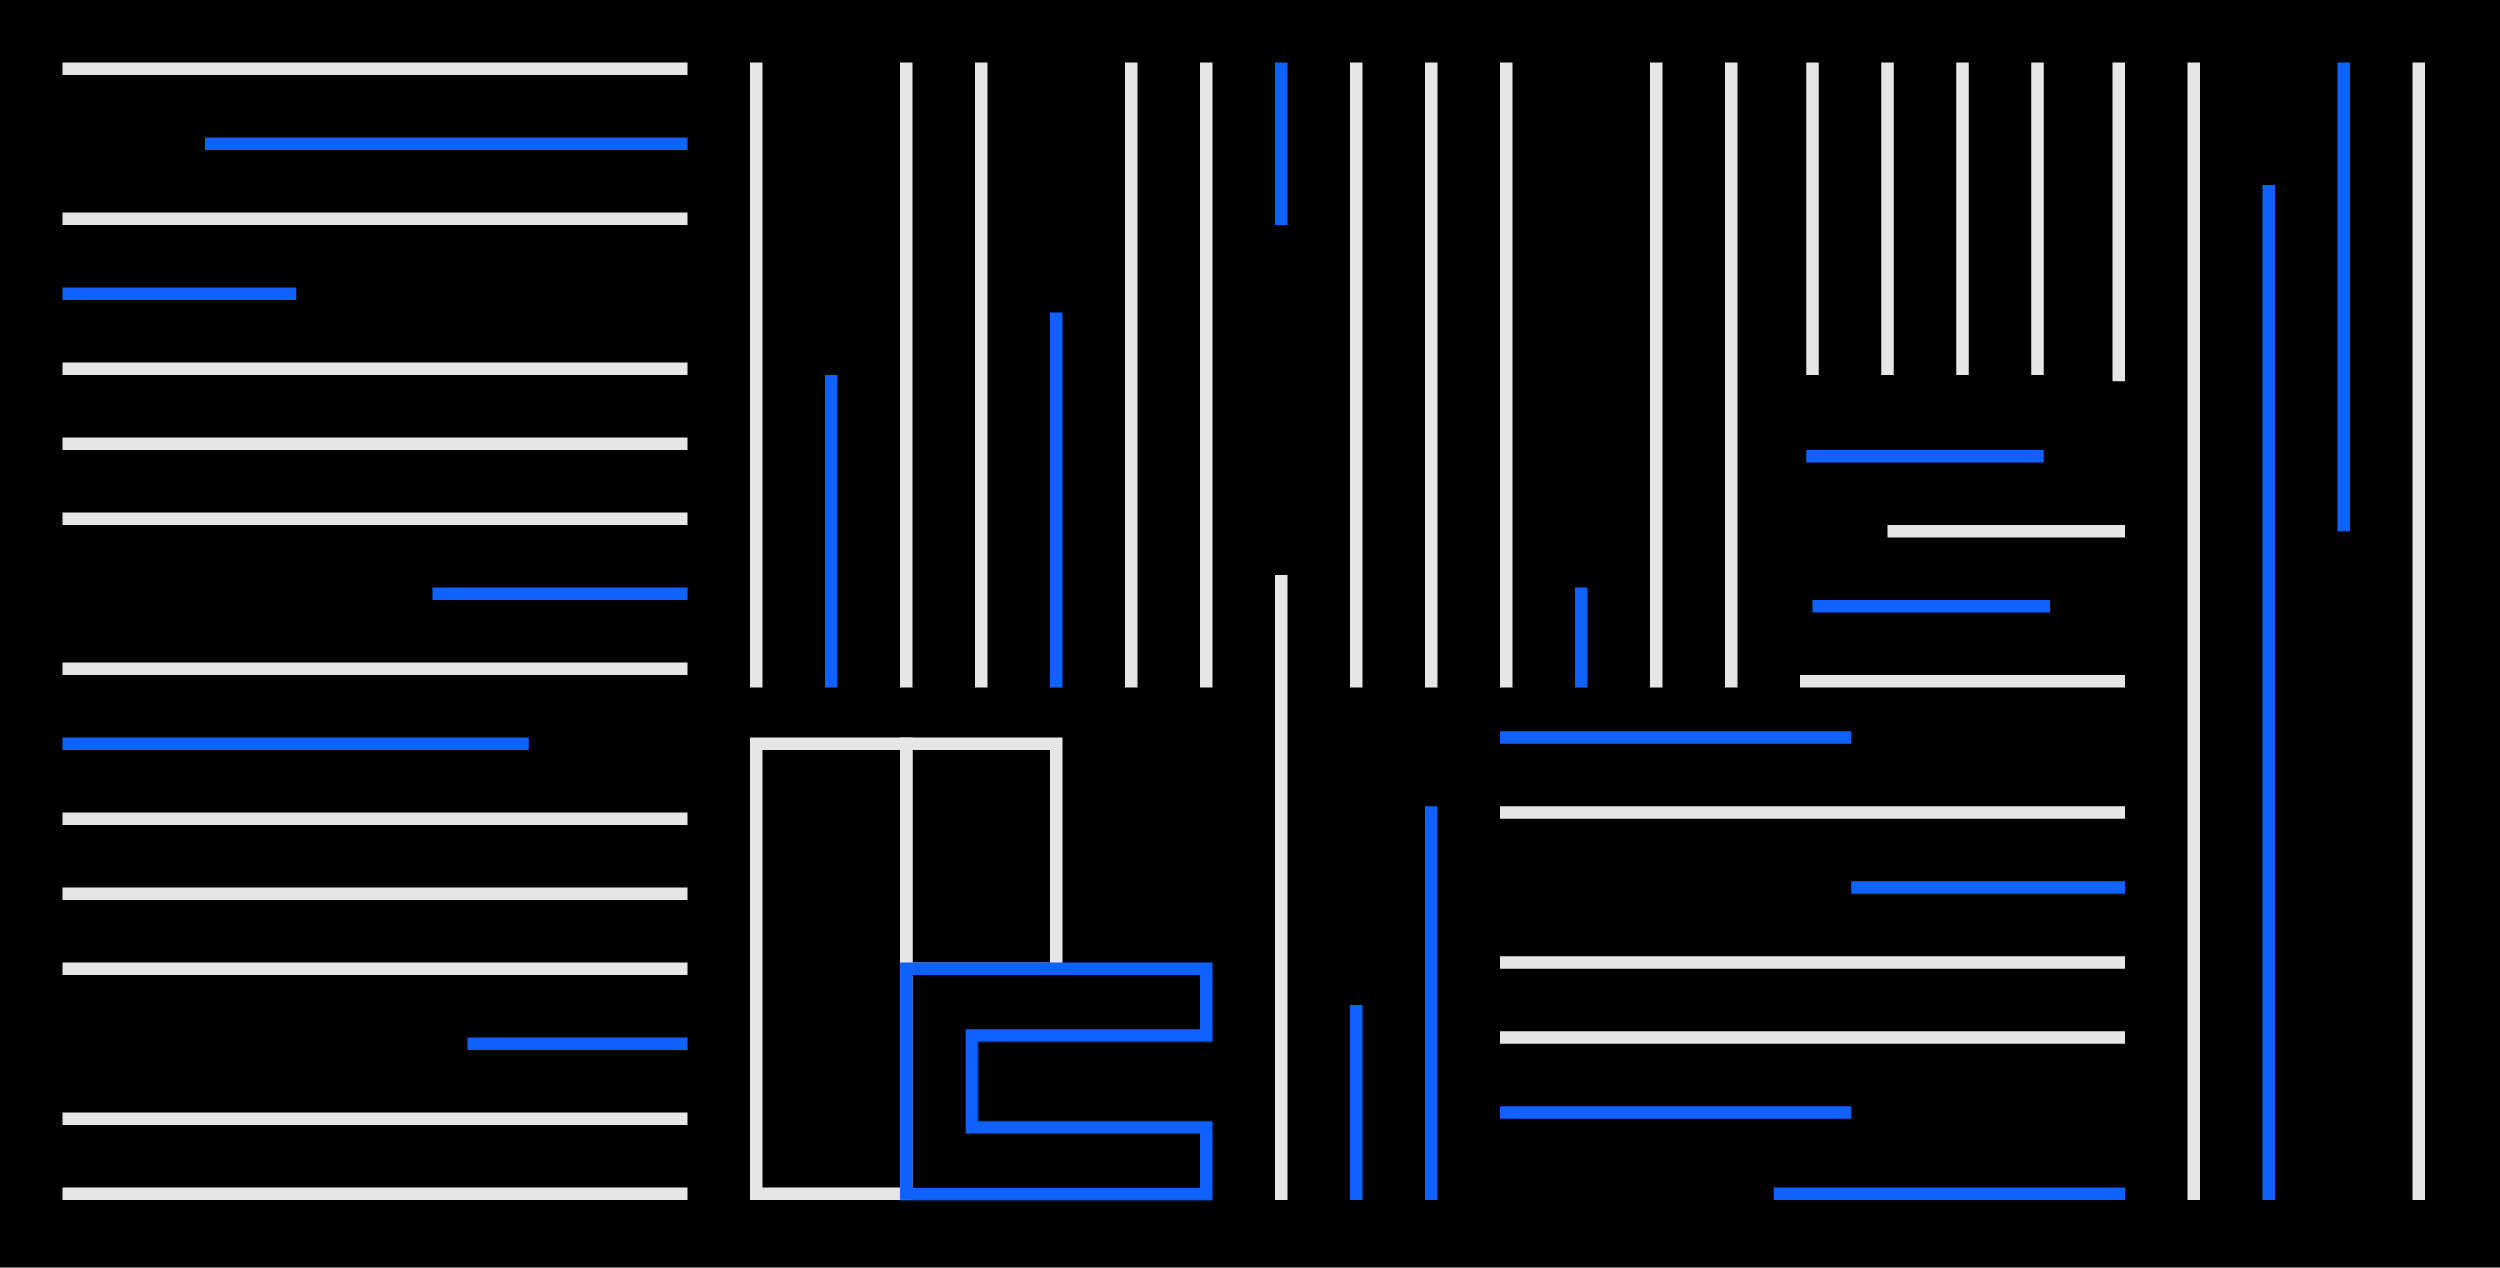 <svg width="2000" height="1014" viewBox="0 0 2000 1014" fill="none" xmlns="http://www.w3.org/2000/svg">
<rect width="2000" height="1014" fill="black"/>
<rect x="50" y="50" width="500" height="10" fill="#E6E6E6"/>
<rect x="600" y="550" width="500" height="10" transform="rotate(-90 600 550)" fill="#E6E6E6"/>
<rect x="660" y="550" width="250" height="10" transform="rotate(-90 660 550)" fill="#0F62FE"/>
<rect x="780" y="550" width="500" height="10" transform="rotate(-90 780 550)" fill="#E6E6E6"/>
<rect x="840" y="550" width="300" height="10" transform="rotate(-90 840 550)" fill="#0F62FE"/>
<rect x="900" y="550" width="500" height="10" transform="rotate(-90 900 550)" fill="#E6E6E6"/>
<rect x="960" y="550" width="500" height="10" transform="rotate(-90 960 550)" fill="#E6E6E6"/>
<rect x="1020" y="180" width="130" height="10" transform="rotate(-90 1020 180)" fill="#0F62FE"/>
<rect x="1080" y="550" width="500" height="10" transform="rotate(-90 1080 550)" fill="#E6E6E6"/>
<rect x="1320" y="550" width="500" height="10" transform="rotate(-90 1320 550)" fill="#E6E6E6"/>
<rect x="1380" y="550" width="500" height="10" transform="rotate(-90 1380 550)" fill="#E6E6E6"/>
<rect x="1445" y="360" width="190" height="10" fill="#0F62FE"/>
<rect x="1510" y="420" width="190" height="10" fill="#E6E6E6"/>
<rect x="1450" y="480" width="190" height="10" fill="#0F62FE"/>
<rect x="1440" y="540" width="260" height="10" fill="#E6E6E6"/>
<rect x="1690" y="305" width="255" height="10" transform="rotate(-90 1690 305)" fill="#E6E6E6"/>
<rect x="1625" y="300" width="250" height="10" transform="rotate(-90 1625 300)" fill="#E6E6E6"/>
<rect x="1565" y="300" width="250" height="10" transform="rotate(-90 1565 300)" fill="#E6E6E6"/>
<rect x="1505" y="300" width="250" height="10" transform="rotate(-90 1505 300)" fill="#E6E6E6"/>
<rect x="1445" y="300" width="250" height="10" transform="rotate(-90 1445 300)" fill="#E6E6E6"/>
<rect x="1140" y="550" width="500" height="10" transform="rotate(-90 1140 550)" fill="#E6E6E6"/>
<rect x="1200" y="550" width="500" height="10" transform="rotate(-90 1200 550)" fill="#E6E6E6"/>
<rect x="1020" y="960" width="500" height="10" transform="rotate(-90 1020 960)" fill="#E6E6E6"/>
<rect x="1080" y="960" width="156" height="10" transform="rotate(-90 1080 960)" fill="#0F62FE"/>
<rect x="1140" y="960" width="315" height="10" transform="rotate(-90 1140 960)" fill="#0F62FE"/>
<rect x="1750" y="960" width="910" height="10" transform="rotate(-90 1750 960)" fill="#E6E6E6"/>
<rect x="1810" y="960" width="812" height="10" transform="rotate(-90 1810 960)" fill="#0F62FE"/>
<rect x="1870" y="425" width="375" height="10" transform="rotate(-90 1870 425)" fill="#0F62FE"/>
<rect x="1930" y="960" width="910" height="10" transform="rotate(-90 1930 960)" fill="#E6E6E6"/>
<rect x="1260" y="550" width="80" height="10" transform="rotate(-90 1260 550)" fill="#0F62FE"/>
<rect x="1200" y="585" width="281" height="10" fill="#0F62FE"/>
<rect x="1200" y="885" width="281" height="10" fill="#0F62FE"/>
<rect x="1419" y="950" width="281" height="10" fill="#0F62FE"/>
<rect x="1200" y="645" width="500" height="10" fill="#E6E6E6"/>
<rect x="1481" y="705" width="219" height="10" fill="#0F62FE"/>
<rect x="1200" y="765" width="500" height="10" fill="#E6E6E6"/>
<rect x="1200" y="825" width="500" height="10" fill="#E6E6E6"/>
<rect x="720" y="550" width="500" height="10" transform="rotate(-90 720 550)" fill="#E6E6E6"/>
<rect x="164" y="110" width="386" height="10" fill="#0F62FE"/>
<rect x="50" y="170" width="500" height="10" fill="#E6E6E6"/>
<rect x="50" y="230" width="187" height="10" fill="#0F62FE"/>
<rect x="50" y="290" width="500" height="10" fill="#E6E6E6"/>
<rect x="50" y="350" width="500" height="10" fill="#E6E6E6"/>
<rect x="50" y="410" width="500" height="10" fill="#E6E6E6"/>
<rect x="346" y="470" width="204" height="10" fill="#0F62FE"/>
<rect x="50" y="530" width="500" height="10" fill="#E6E6E6"/>
<rect x="50" y="590" width="373" height="10" fill="#0F62FE"/>
<rect x="50" y="650" width="500" height="10" fill="#E6E6E6"/>
<rect x="50" y="710" width="500" height="10" fill="#E6E6E6"/>
<rect x="50" y="770" width="500" height="10" fill="#E6E6E6"/>
<rect x="374" y="830" width="176" height="10" fill="#0F62FE"/>
<rect x="50" y="890" width="500" height="10" fill="#E6E6E6"/>
<rect x="50" y="950" width="500" height="10" fill="#E6E6E6"/>
<rect x="605" y="595" width="120" height="360" stroke="#E6E6E6" stroke-width="10"/>
<rect x="725" y="595" width="120" height="180" stroke="#E6E6E6" stroke-width="10"/>
<mask id="path-56-inside-1_70_2" fill="white">
<path fill-rule="evenodd" clip-rule="evenodd" d="M970 770H720V960.265H970V770ZM969.998 833.421H782.498V896.843H969.998V833.421Z"/>
</mask>
<path d="M720 770V760H710V770H720ZM970 770H980V760H970V770ZM720 960.265H710V970.265H720V960.265ZM970 960.265V970.265H980V960.265H970ZM782.498 833.421V823.421H772.498V833.421H782.498ZM969.998 833.421H979.998V823.421H969.998V833.421ZM782.498 896.843H772.498V906.843H782.498V896.843ZM969.998 896.843V906.843H979.998V896.843H969.998ZM720 780H970V760H720V780ZM730 960.265V770H710V960.265H730ZM970 950.265H720V970.265H970V950.265ZM960 770V960.265H980V770H960ZM782.498 843.421H969.998V823.421H782.498V843.421ZM792.498 896.843V833.421H772.498V896.843H792.498ZM969.998 886.843H782.498V906.843H969.998V886.843ZM959.998 833.421V896.843H979.998V833.421H959.998Z" fill="#0F62FE" mask="url(#path-56-inside-1_70_2)"/>
</svg>
